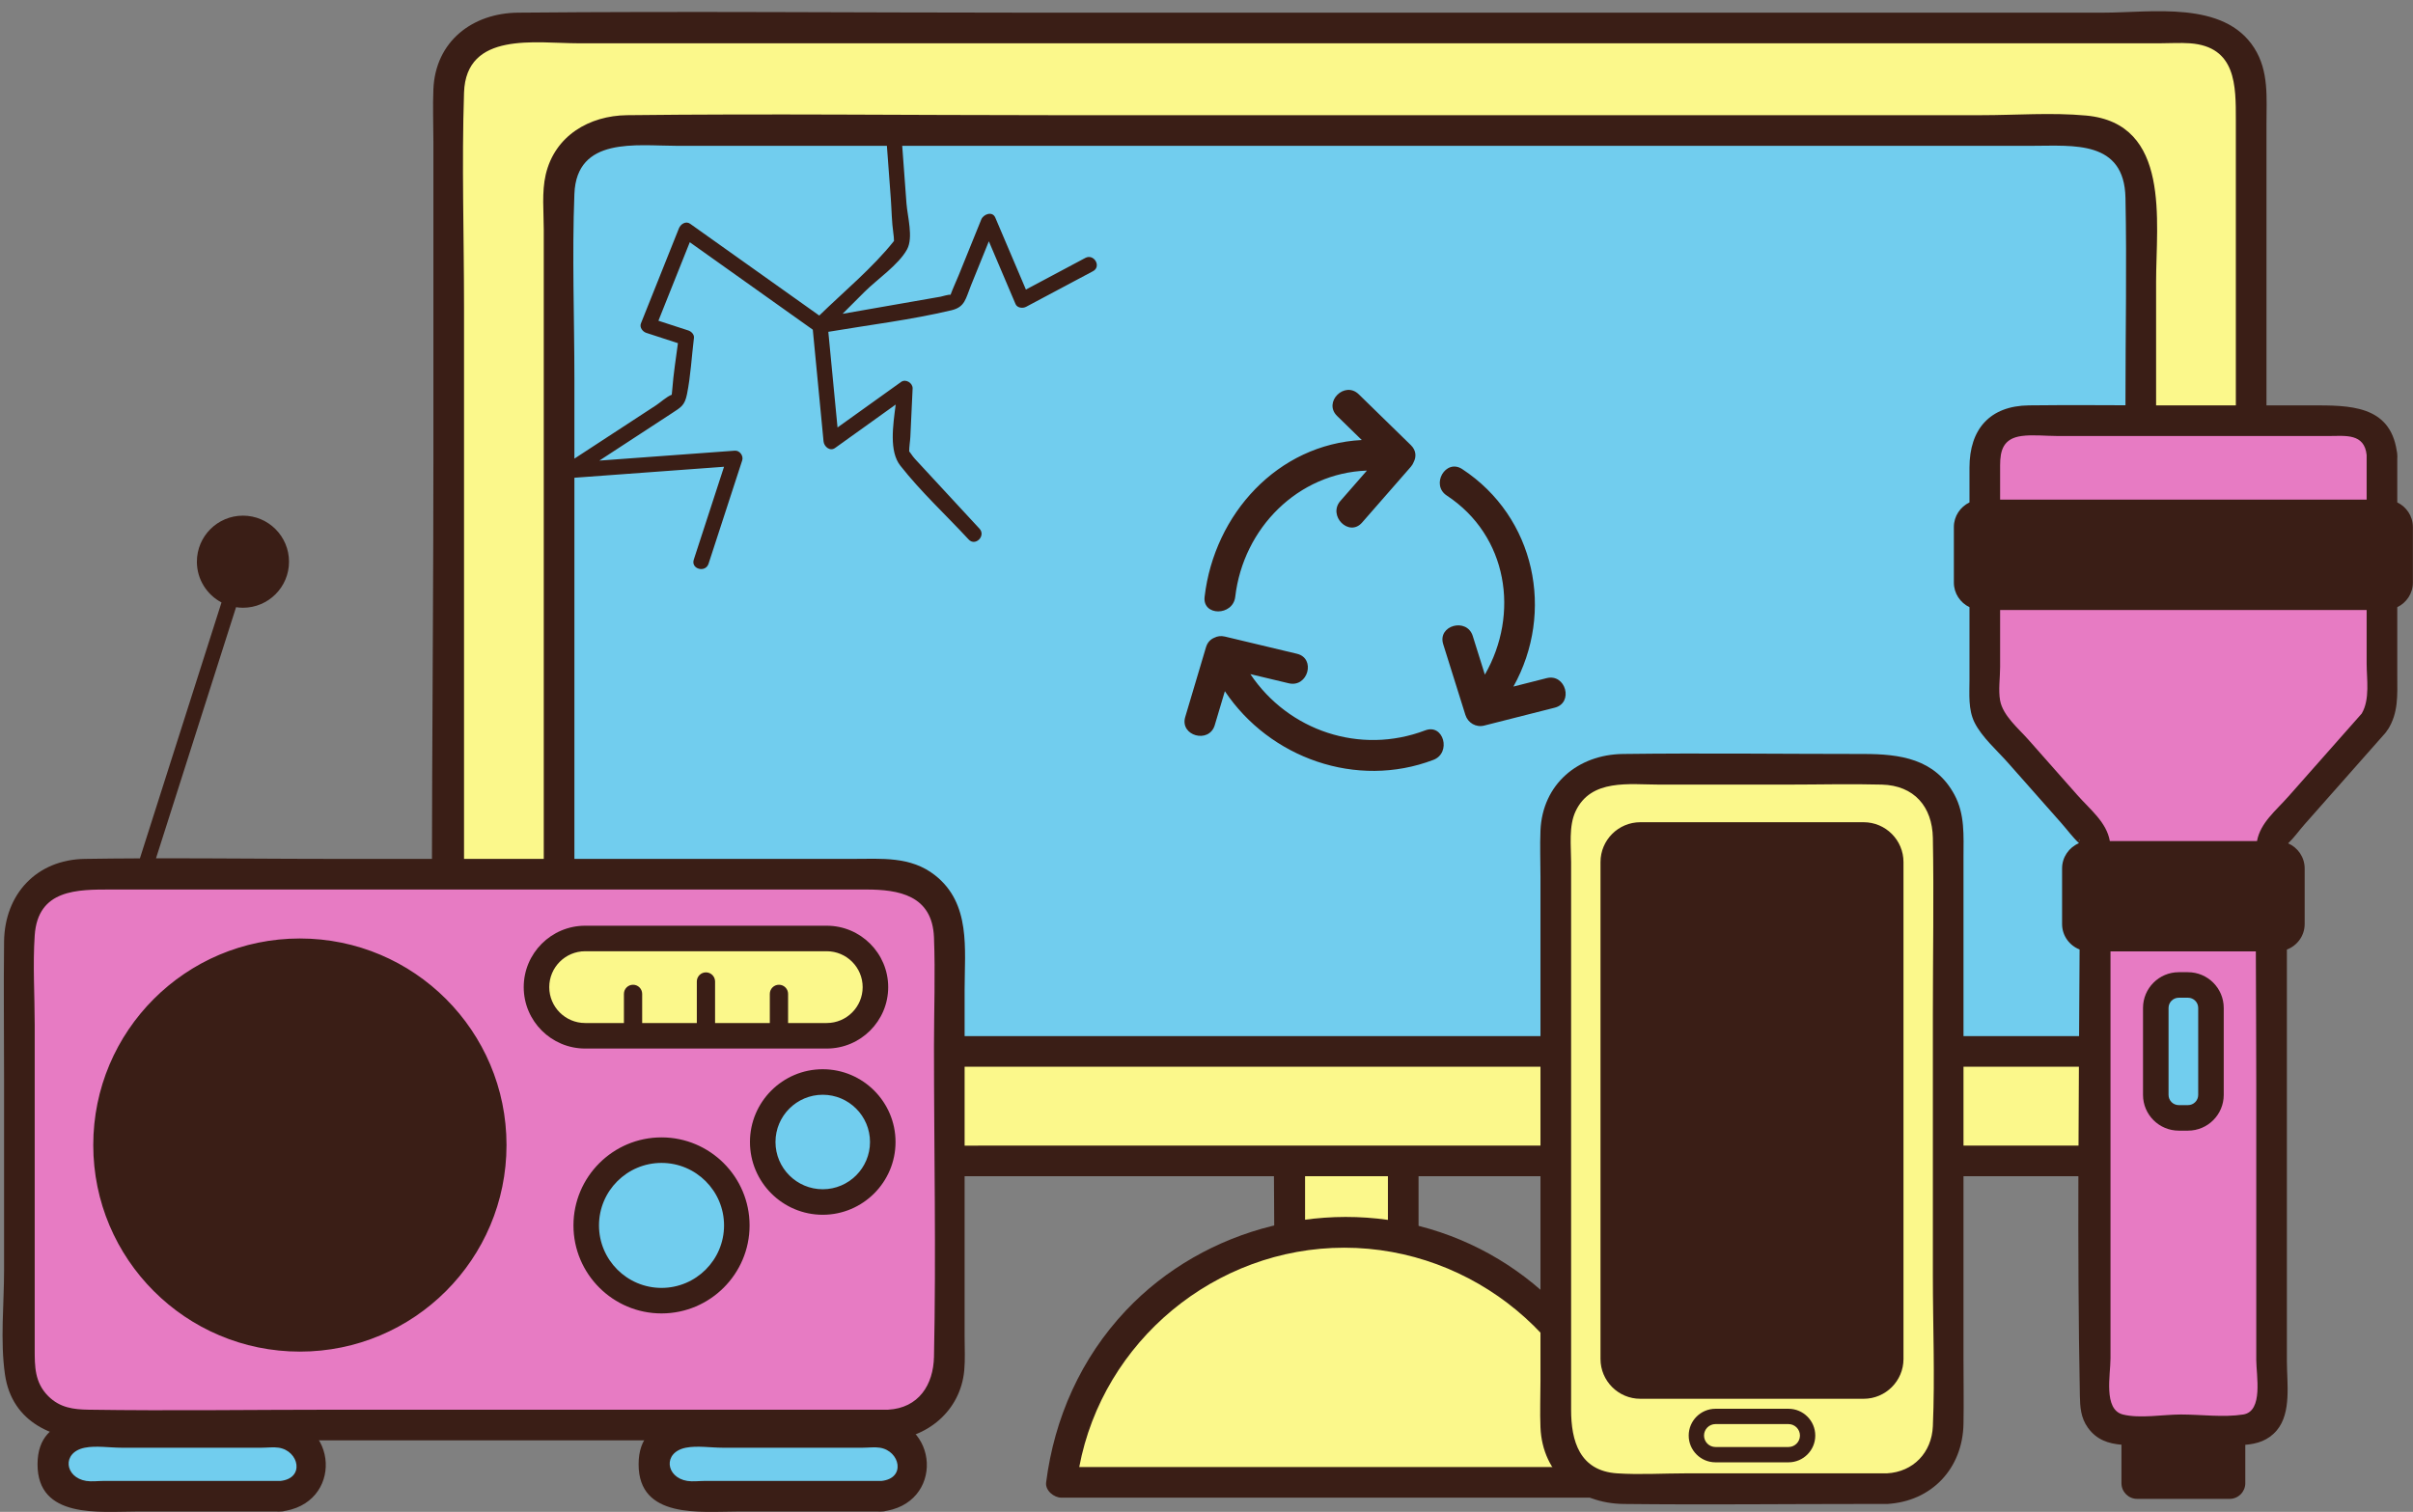 <?xml version="1.0" encoding="UTF-8"?><svg xmlns="http://www.w3.org/2000/svg" xmlns:xlink="http://www.w3.org/1999/xlink" height="296.2" preserveAspectRatio="xMidYMid meet" version="1.0" viewBox="-0.5 -2.2 472.6 296.2" width="472.6" zoomAndPan="magnify"><rect x="-0.5" y="-2.2" width="472.6" height="296.2" fill="#808080" stroke="none"/><defs><clipPath id="a"><path d="M 6 275 L 182 275 L 182 294.012 L 6 294.012 Z M 6 275"/></clipPath><clipPath id="b"><path d="M 382 77 L 472.078 77 L 472.078 292 L 382 292 Z M 382 77"/></clipPath></defs><g><g id="change1_1"><path d="M 268.688 267.453 L 257.75 267.453 C 254.645 267.453 252.105 264.91 252.105 261.805 L 252.105 206.375 C 252.105 203.27 254.645 200.727 257.75 200.727 L 268.688 200.727 C 271.789 200.727 274.332 203.27 274.332 206.375 L 274.332 261.805 C 274.332 264.91 271.789 267.453 268.688 267.453" fill="#fbf88b"/></g><g id="change2_1"><path d="M 268.688 270.453 C 262.152 270.453 251.492 272.398 249.363 263.895 C 248.227 259.359 249.105 253.758 249.105 249.16 C 249.105 235.496 248.859 221.809 249.105 208.145 C 249.215 202.094 252.215 197.949 258.652 197.727 C 265.008 197.512 275.047 196.188 277.074 204.285 C 277.965 207.836 277.332 212.199 277.332 215.789 C 277.332 223.531 277.332 231.273 277.332 239.016 C 277.332 245.59 277.332 252.164 277.332 258.734 C 277.332 264.73 275.523 269.656 268.688 270.453 C 264.852 270.898 264.898 264.891 268.688 264.453 C 272.906 263.965 271.332 254.719 271.332 252.391 C 271.332 245.633 271.332 238.871 271.332 232.113 C 271.332 226.059 271.332 220.008 271.332 213.953 C 271.332 210.93 272.273 207.227 270.008 205.051 C 267.824 202.949 264.777 203.727 261.785 203.727 C 259.258 203.727 256.129 202.938 255.105 206.434 C 254.367 208.949 255.105 212.82 255.105 215.41 C 255.105 227.738 255.105 240.066 255.105 252.391 C 255.105 255.105 254.355 259.074 255.105 261.715 C 256.398 266.281 265.285 264.453 268.688 264.453 C 272.555 264.453 272.547 270.453 268.688 270.453" fill="#3a1e16"/></g><g id="change1_2"><path d="M 263.262 239.246 L 262.34 239.246 C 234.062 239.246 210.562 260.746 207.391 288.219 L 318.211 288.219 C 315.039 260.746 291.539 239.246 263.262 239.246 Z M 428.402 225.238 L 99.383 225.238 C 92.781 225.238 87.383 219.84 87.383 213.238 L 87.383 15.281 C 87.383 8.684 92.781 3.281 99.383 3.281 L 428.402 3.281 C 435.004 3.281 440.402 8.684 440.402 15.281 L 440.402 213.238 C 440.402 219.84 435.004 225.238 428.402 225.238" fill="#fbf88b"/></g><g id="change3_1"><path d="M 406.785 203.793 L 121 203.793 C 114.398 203.793 109 198.391 109 191.793 L 109 35.367 C 109 28.766 114.398 23.367 121 23.367 L 406.785 23.367 C 413.387 23.367 418.785 28.766 418.785 35.367 L 418.785 191.793 C 418.785 198.391 413.387 203.793 406.785 203.793" fill="#71cdee"/></g><g id="change2_2"><path d="M 235.43 114.723 C 237.328 98.477 249.77 84.855 266.211 84.008 C 264.602 82.438 262.992 80.863 261.379 79.293 C 258.613 76.59 262.859 72.352 265.625 75.051 C 269.023 78.367 272.422 81.688 275.824 85.008 C 276.891 86.047 276.91 87.312 276.379 88.324 C 276.254 88.641 276.082 88.953 275.824 89.246 C 272.637 92.891 269.453 96.535 266.27 100.18 C 263.723 103.094 259.496 98.836 262.027 95.938 C 263.758 93.957 265.488 91.977 267.219 89.996 C 253.738 90.473 243.004 101.246 241.43 114.723 C 240.984 118.52 234.98 118.551 235.43 114.723 Z M 280.23 146.676 C 265.207 152.391 248.172 146.336 239.398 133.215 C 238.738 135.434 238.078 137.648 237.418 139.863 C 236.32 143.562 230.531 141.98 231.633 138.27 C 232.988 133.719 234.344 129.164 235.699 124.609 C 235.992 123.621 236.625 123.02 237.367 122.727 C 237.93 122.441 238.609 122.328 239.391 122.512 C 244.098 123.637 248.805 124.758 253.512 125.883 C 257.273 126.777 255.672 132.562 251.914 131.668 C 249.406 131.07 246.898 130.469 244.391 129.871 C 251.844 140.984 265.898 145.734 278.637 140.891 C 282.254 139.512 283.805 145.316 280.23 146.676 Z M 304.008 136.445 C 299.402 137.613 294.797 138.781 290.195 139.949 C 288.574 140.363 286.996 139.426 286.504 137.855 C 285.055 133.238 283.609 128.617 282.16 124.004 C 281.004 120.301 286.797 118.734 287.949 122.406 C 288.738 124.93 289.527 127.453 290.32 129.973 C 297.141 118.105 294.836 102.762 282.863 94.887 C 279.648 92.773 282.656 87.578 285.891 89.707 C 300.227 99.137 304.035 117.734 295.914 132.309 C 298.078 131.758 300.246 131.211 302.414 130.66 C 306.164 129.707 307.75 135.496 304.008 136.445 Z M 415.785 76.07 C 415.785 113.184 415.785 150.297 415.785 187.41 C 415.785 193.633 414.895 200.352 406.785 200.793 C 384.996 200.793 363.203 200.793 341.414 200.793 C 298.594 200.793 255.77 200.793 212.949 200.793 C 183.59 200.793 154.23 200.793 124.867 200.793 C 121.379 200.793 118.008 201.074 115.09 198.57 C 111.285 195.297 112 190.133 112 185.66 C 112 169.031 112 152.398 112 135.77 C 112 120.98 112 106.191 112 91.398 C 121.77 90.684 131.535 89.965 141.305 89.246 C 139.332 95.312 137.355 101.383 135.379 107.449 C 134.781 109.289 137.676 110.078 138.273 108.246 C 140.473 101.492 142.668 94.742 144.867 87.988 C 145.152 87.109 144.371 86.023 143.422 86.094 C 134.574 86.742 125.73 87.391 116.887 88.039 C 121.594 84.965 126.305 81.887 131.016 78.809 C 132.938 77.551 133.602 77.238 134.055 75.008 C 134.777 71.41 134.965 67.633 135.414 63.992 C 135.496 63.324 134.887 62.73 134.312 62.543 C 132.359 61.906 130.406 61.27 128.453 60.637 C 130.5 55.508 132.547 50.383 134.598 45.254 C 142.629 50.969 150.66 56.68 158.691 62.391 C 159.395 69.684 160.094 76.977 160.797 84.27 C 160.895 85.285 162.035 86.293 163.055 85.566 C 167.012 82.73 170.969 79.895 174.926 77.059 C 174.395 81.203 173.625 86.207 175.828 89.02 C 179.84 94.137 184.797 98.715 189.215 103.492 C 190.527 104.91 192.645 102.785 191.336 101.371 C 187.125 96.816 182.914 92.266 178.703 87.711 C 178.121 87.082 177.688 86.258 177.566 86.281 C 177.559 85.336 177.758 84.227 177.797 83.406 C 177.945 80.242 178.094 77.082 178.242 73.918 C 178.293 72.848 176.906 71.965 175.988 72.625 C 171.836 75.598 167.684 78.57 163.535 81.547 C 162.934 75.301 162.332 69.055 161.73 62.809 C 169.75 61.453 177.957 60.461 185.852 58.586 C 188.52 57.953 188.629 56.289 189.656 53.762 C 190.828 50.863 192 47.969 193.172 45.074 C 194.914 49.176 196.66 53.273 198.402 57.375 C 198.73 58.141 199.816 58.254 200.457 57.914 C 204.828 55.586 209.199 53.258 213.574 50.93 C 215.277 50.02 213.766 47.43 212.059 48.336 C 208.184 50.402 204.305 52.469 200.43 54.531 C 198.43 49.832 196.434 45.133 194.434 40.434 C 193.863 39.098 192.109 39.766 191.691 40.793 C 190.215 44.441 188.734 48.094 187.258 51.742 C 186.746 52.996 186.148 54.258 185.676 55.539 C 185.156 55.496 184.121 55.855 183.723 55.926 C 177.32 57.043 170.922 58.16 164.52 59.281 C 165.953 57.848 167.391 56.41 168.824 54.977 C 171.211 52.59 175.539 49.648 177.16 46.641 C 178.414 44.316 177.227 40.176 177.039 37.66 C 176.762 33.898 176.484 30.133 176.203 26.367 C 217.148 26.367 258.098 26.367 299.043 26.367 C 331.906 26.367 364.77 26.367 397.633 26.367 C 405.594 26.367 415.551 25.23 415.785 36.547 C 416.059 49.711 415.785 62.906 415.785 76.07 Z M 112 35.773 C 112.441 24.504 124.176 26.367 131.949 26.367 C 145.691 26.367 159.434 26.367 173.176 26.367 C 173.184 26.367 173.195 26.367 173.203 26.367 C 173.457 29.809 173.715 33.246 173.969 36.688 C 174.133 38.941 174.148 41.27 174.469 43.508 C 174.539 43.973 174.59 44.512 174.594 45.008 C 170.402 50.285 164.82 54.883 159.957 59.621 C 151.531 53.629 143.102 47.637 134.672 41.641 C 133.805 41.023 132.793 41.727 132.469 42.539 C 129.988 48.75 127.508 54.957 125.027 61.168 C 124.719 61.945 125.375 62.785 126.074 63.012 C 128.145 63.688 130.211 64.359 132.277 65.031 C 131.883 68.023 131.402 71.027 131.176 74.027 C 131.148 74.387 131.109 74.762 131.066 75.133 C 130.074 75.5 128.824 76.66 128.027 77.18 C 122.684 80.672 117.344 84.164 112 87.652 C 112 82.48 112 77.305 112 72.133 C 112 60.047 111.523 47.852 112 35.773 Z M 421.785 114.078 C 421.785 93.695 421.785 73.316 421.785 52.934 C 421.785 41.25 424.75 21.98 408.09 20.438 C 401.328 19.812 394.297 20.367 387.52 20.367 C 371.004 20.367 354.484 20.367 337.965 20.367 C 293.809 20.367 249.656 20.367 205.5 20.367 C 177.777 20.367 150.031 20.047 122.309 20.367 C 114.926 20.453 108.168 24.379 106.383 32.004 C 105.586 35.418 106 39.348 106 42.816 C 106 60.621 106 78.43 106 96.234 C 106 118.059 106 139.883 106 161.707 C 106 169.176 106 176.645 106 184.113 C 106 187.652 105.57 191.668 106.383 195.156 C 109.391 208.027 122.109 206.793 132.156 206.793 C 146.629 206.793 161.102 206.793 175.57 206.793 C 219.145 206.793 262.715 206.793 306.285 206.793 C 338.133 206.793 369.98 206.793 401.828 206.793 C 403.48 206.793 405.133 206.793 406.785 206.793 C 407.027 206.793 407.254 206.77 407.465 206.723 C 416.375 205.918 421.707 199.055 421.785 190.301 C 421.832 185.16 421.785 180.02 421.785 174.879 C 421.785 154.613 421.785 134.348 421.785 114.078" fill="#3a1e16"/></g><g id="change2_3"><path d="M 221.301 285.219 C 217.824 285.219 214.352 285.219 210.875 285.219 C 215.52 260.555 237.512 242.238 262.801 242.246 C 288.094 242.258 310.086 260.547 314.727 285.219 C 283.586 285.219 252.441 285.219 221.301 285.219 Z M 281.609 239.223 C 260.164 231.996 235.559 238.086 220.031 254.531 C 211.234 263.852 206.012 275.562 204.391 288.219 C 204.184 289.828 205.934 291.219 207.391 291.219 C 239.695 291.219 272 291.219 304.301 291.219 C 308.938 291.219 313.574 291.219 318.211 291.219 C 318.723 291.219 319.16 291.105 319.539 290.926 C 320.605 290.602 321.402 289.707 321.211 288.219 C 318.332 265.738 303.25 246.52 281.609 239.223 Z M 437.402 76.633 C 437.402 120.344 437.402 164.055 437.402 207.766 C 437.402 214.246 437.254 221.758 428.402 222.238 C 401.922 222.238 375.441 222.238 348.961 222.238 C 298.223 222.238 247.488 222.238 196.75 222.238 C 164.836 222.238 132.871 222.75 100.957 222.238 C 95.051 222.145 90.578 218.914 90.383 212.512 C 90.238 207.785 90.383 203.027 90.383 198.297 C 90.383 176.746 90.383 155.195 90.383 133.645 C 90.383 108.414 90.383 83.188 90.383 57.957 C 90.383 43.977 89.922 29.914 90.383 15.941 C 90.777 3.867 104.473 6.281 112.766 6.281 C 129.465 6.281 146.168 6.281 162.871 6.281 C 212.969 6.281 263.066 6.281 313.164 6.281 C 349.633 6.281 386.105 6.281 422.574 6.281 C 424.5 6.281 426.48 6.145 428.402 6.281 C 437.5 6.926 437.402 14.629 437.402 21.301 C 437.402 39.746 437.402 58.188 437.402 76.633 Z M 441.012 7.207 C 435.055 -2.156 420.934 0.281 411.414 0.281 C 393.164 0.281 374.914 0.281 356.664 0.281 C 304.594 0.281 252.523 0.281 200.453 0.281 C 167.293 0.281 134.117 -0.02 100.957 0.281 C 92.047 0.363 84.777 5.887 84.383 15.281 C 84.238 18.695 84.383 22.145 84.383 25.559 C 84.383 46.387 84.383 67.219 84.383 88.047 C 84.383 129.445 83.75 170.898 84.383 212.297 C 84.516 221.141 90.547 227.906 99.578 228.238 C 102.41 228.344 105.266 228.238 108.098 228.238 C 123.723 228.238 139.348 228.238 154.973 228.238 C 206.102 228.238 257.227 228.238 308.352 228.238 C 346.379 228.238 384.402 228.238 422.43 228.238 C 424.418 228.238 426.41 228.238 428.402 228.238 C 428.648 228.238 428.875 228.215 429.09 228.172 C 438.684 227.309 443.402 219.715 443.402 210.668 C 443.402 204.316 443.402 197.969 443.402 191.617 C 443.402 167.996 443.402 144.375 443.402 120.754 C 443.402 95.844 443.402 70.934 443.402 46.023 C 443.402 38.039 443.402 30.055 443.402 22.07 C 443.402 16.953 443.906 11.758 441.012 7.207" fill="#3a1e16"/></g><g id="change4_1"><path d="M 173.426 276.984 L 15.297 276.984 C 8.695 276.984 3.297 271.582 3.297 264.984 L 3.297 181.07 C 3.297 174.469 8.695 169.07 15.297 169.07 L 173.426 169.07 C 180.023 169.07 185.426 174.469 185.426 181.07 L 185.426 264.984 C 185.426 271.582 180.023 276.984 173.426 276.984" fill="#e77bc3"/></g><g id="change3_2"><path d="M 178.383 284.688 C 178.383 281.246 175.566 278.43 172.125 278.43 L 133.828 278.43 C 130.387 278.43 127.574 281.246 127.574 284.688 C 127.574 288.125 130.387 290.941 133.828 290.941 L 172.125 290.941 C 175.566 290.941 178.383 288.125 178.383 284.688 Z M 54.402 290.941 L 16.105 290.941 C 12.664 290.941 9.852 288.125 9.852 284.688 C 9.852 281.246 12.664 278.43 16.105 278.43 L 54.402 278.43 C 57.844 278.43 60.66 281.246 60.66 284.688 C 60.66 288.125 57.844 290.941 54.402 290.941" fill="#71cdee"/></g><g clip-path="url(#a)" id="change2_8"><path d="M 172.125 287.941 C 164.758 287.941 157.387 287.941 150.016 287.941 C 145.824 287.941 141.633 287.941 137.438 287.941 C 136.383 287.941 135.172 288.105 134.125 287.941 C 129.883 287.273 129.258 282.344 133.828 281.43 C 136.02 280.992 138.746 281.43 140.965 281.43 C 145.629 281.43 150.289 281.43 154.957 281.43 C 159.477 281.43 163.996 281.43 168.516 281.43 C 169.574 281.43 170.781 281.266 171.828 281.43 C 175.789 282.055 176.977 287.449 172.125 287.941 C 168.32 288.328 168.281 294.332 172.125 293.941 C 184.562 292.676 183.672 275.828 171.32 275.43 C 162.059 275.133 152.734 275.43 143.465 275.43 C 136.332 275.43 124.574 274.082 124.574 284.688 C 124.574 295.414 136.711 293.941 143.906 293.941 C 153.312 293.941 162.719 293.941 172.125 293.941 C 175.988 293.941 175.992 287.941 172.125 287.941 Z M 54.402 293.941 C 44.996 293.941 35.59 293.941 26.184 293.941 C 18.988 293.941 6.852 295.414 6.852 284.688 C 6.852 274.082 18.609 275.43 25.742 275.43 C 35.012 275.43 44.332 275.133 53.598 275.43 C 65.949 275.828 66.84 292.676 54.402 293.941 C 50.559 294.332 50.598 288.328 54.402 287.941 C 59.254 287.449 58.066 282.055 54.105 281.43 C 53.059 281.266 51.848 281.43 50.793 281.43 C 46.273 281.43 41.754 281.43 37.23 281.43 C 32.57 281.43 27.906 281.43 23.242 281.43 C 21.02 281.43 18.293 280.992 16.105 281.43 C 11.535 282.344 12.16 287.273 16.402 287.941 C 17.449 288.105 18.66 287.941 19.715 287.941 C 23.906 287.941 28.102 287.941 32.293 287.941 C 39.664 287.941 47.031 287.941 54.402 287.941 C 58.27 287.941 58.266 293.941 54.402 293.941" fill="#3a1e16"/></g><g id="change1_3"><path d="M 161.426 200.727 L 114.105 200.727 C 108.863 200.727 104.574 196.438 104.574 191.195 C 104.574 185.953 108.863 181.664 114.105 181.664 L 161.426 181.664 C 166.668 181.664 170.957 185.953 170.957 191.195 C 170.957 196.438 166.668 200.727 161.426 200.727" fill="#fbf88b"/></g><g id="change3_3"><path d="M 160.637 209.781 C 154.145 209.781 148.883 215.047 148.883 221.535 C 148.883 228.027 154.145 233.293 160.637 233.293 C 167.129 233.293 172.395 228.027 172.395 221.535 C 172.395 215.047 167.129 209.781 160.637 209.781 Z M 143.809 237.879 C 143.809 246.02 137.207 252.621 129.062 252.621 C 120.918 252.621 114.316 246.02 114.316 237.879 C 114.316 229.734 120.918 223.133 129.062 223.133 C 137.207 223.133 143.809 229.734 143.809 237.879" fill="#71cdee"/></g><g id="change2_4"><path d="M 169.895 221.535 C 169.895 216.434 165.742 212.281 160.637 212.281 C 155.535 212.281 151.383 216.434 151.383 221.535 C 151.383 226.641 155.535 230.793 160.637 230.793 C 165.742 230.793 169.895 226.641 169.895 221.535 Z M 174.895 221.535 C 174.895 229.398 168.496 235.793 160.637 235.793 C 152.777 235.793 146.383 229.398 146.383 221.535 C 146.383 213.676 152.777 207.281 160.637 207.281 C 168.496 207.281 174.895 213.676 174.895 221.535 Z M 141.309 237.879 C 141.309 231.125 135.816 225.633 129.062 225.633 C 122.312 225.633 116.816 231.125 116.816 237.879 C 116.816 244.629 122.312 250.121 129.062 250.121 C 135.816 250.121 141.309 244.629 141.309 237.879 Z M 146.309 237.879 C 146.309 247.387 138.57 255.121 129.062 255.121 C 119.555 255.121 111.816 247.387 111.816 237.879 C 111.816 228.367 119.555 220.633 129.062 220.633 C 138.57 220.633 146.309 228.367 146.309 237.879 Z M 114.105 198.227 L 121.699 198.227 L 121.699 192.516 C 121.699 191.531 122.504 190.727 123.488 190.727 C 124.473 190.727 125.273 191.531 125.273 192.516 L 125.273 198.227 L 135.977 198.227 L 135.977 190.09 C 135.977 189.105 136.781 188.301 137.766 188.301 C 138.746 188.301 139.551 189.105 139.551 190.09 L 139.551 198.227 L 150.273 198.227 L 150.273 192.516 C 150.273 191.531 151.078 190.727 152.062 190.727 C 153.047 190.727 153.852 191.531 153.852 192.516 L 153.852 198.227 L 161.426 198.227 C 165.301 198.227 168.457 195.074 168.457 191.195 C 168.457 187.32 165.301 184.164 161.426 184.164 L 114.105 184.164 C 110.227 184.164 107.074 187.32 107.074 191.195 C 107.074 195.074 110.227 198.227 114.105 198.227 Z M 114.105 203.227 C 107.473 203.227 102.074 197.832 102.074 191.195 C 102.074 184.562 107.473 179.164 114.105 179.164 L 161.426 179.164 C 168.059 179.164 173.457 184.562 173.457 191.195 C 173.457 197.832 168.059 203.227 161.426 203.227 Z M 98.703 222.133 C 98.703 244.48 80.582 262.602 58.234 262.602 C 35.883 262.602 17.766 244.48 17.766 222.133 C 17.766 199.781 35.883 181.664 58.234 181.664 C 80.582 181.664 98.703 199.781 98.703 222.133" fill="#3a1e16"/></g><g id="change2_5"><path d="M 182.426 263.621 C 182.309 269.113 179.438 273.656 173.426 273.984 C 137.316 273.984 101.207 273.984 65.098 273.984 C 49.027 273.984 32.941 274.223 16.875 273.984 C 13.914 273.938 11.246 273.617 8.953 271.328 C 6.277 268.648 6.297 265.508 6.297 262.105 C 6.297 252.867 6.297 243.625 6.297 234.387 C 6.297 222.434 6.297 210.48 6.297 198.527 C 6.297 192.754 5.906 186.832 6.297 181.07 C 6.91 171.973 14.676 172.07 21.348 172.07 C 29.109 172.07 36.871 172.07 44.637 172.07 C 86.125 172.07 127.613 172.07 169.102 172.07 C 175.512 172.07 182.102 173.172 182.426 181.453 C 182.703 188.555 182.426 195.719 182.426 202.824 C 182.426 223.074 182.855 243.375 182.426 263.621 Z M 188.426 227.512 C 188.426 215.562 188.426 203.609 188.426 191.66 C 188.426 183.727 189.691 174.824 182.621 169.27 C 177.852 165.523 172.156 166.07 166.52 166.07 C 157.824 166.07 149.129 166.07 140.434 166.07 C 115.32 166.07 90.207 166.07 65.098 166.07 C 53.422 166.07 41.734 165.938 30.055 165.957 C 35.281 149.559 40.508 133.156 45.734 116.758 C 46.176 116.824 46.625 116.867 47.086 116.867 C 52.066 116.867 56.105 112.828 56.105 107.848 C 56.105 102.863 52.066 98.824 47.086 98.824 C 42.102 98.824 38.062 102.863 38.062 107.848 C 38.062 111.312 40.02 114.316 42.883 115.828 C 37.555 132.543 32.23 149.258 26.902 165.969 C 23.305 165.984 19.707 166.012 16.109 166.07 C 6.652 166.223 0.406 172.98 0.297 182.293 C 0.191 191.281 0.297 200.281 0.297 209.27 C 0.297 221.742 0.297 234.219 0.297 246.691 C 0.297 253.328 -0.477 260.48 0.473 267.082 C 1.852 276.621 10.156 279.984 18.617 279.984 C 25.871 279.984 33.125 279.984 40.379 279.984 C 83.723 279.984 127.066 279.984 170.41 279.984 C 171.414 279.984 172.422 279.984 173.426 279.984 C 181.117 279.566 187.617 274.215 188.355 266.285 C 188.551 264.156 188.426 261.969 188.426 259.836 C 188.426 249.062 188.426 238.289 188.426 227.512" fill="#3a1e16"/></g><g id="change4_2"><path d="M 466.02 135.113 C 466.02 136.699 465.461 138.156 464.531 139.312 L 464.535 139.312 L 464.516 139.336 C 464.434 139.438 464.344 139.531 464.254 139.629 L 444.402 162.09 L 444.402 272.824 C 444.402 275.625 442.109 277.922 439.305 277.922 L 414.945 277.922 C 412.145 277.922 409.852 275.625 409.852 272.824 L 409.852 162.035 L 390.418 140.051 C 389.082 138.82 388.234 137.062 388.234 135.113 L 388.234 86.941 C 388.234 83.242 391.258 80.219 394.957 80.219 L 459.297 80.219 C 462.996 80.219 466.02 83.242 466.02 86.941 L 466.02 135.113" fill="#e77bc3"/></g><g clip-path="url(#b)" id="change2_9"><path d="M 447.727 153.809 C 445.176 156.695 442.219 158.98 441.547 162.578 L 412.723 162.578 C 412.078 158.879 408.914 156.457 406.348 153.555 C 403.145 149.93 399.945 146.305 396.742 142.684 C 394.867 140.562 391.773 138 391.234 135.047 C 390.863 133.012 391.234 130.547 391.234 128.492 C 391.234 124.762 391.234 121.031 391.234 117.305 L 463.02 117.305 C 463.02 120.793 463.02 124.281 463.02 127.77 C 463.02 130.852 463.707 134.777 462.059 137.594 C 457.281 142.996 452.504 148.402 447.727 153.809 Z M 438.852 274.922 C 434.988 275.531 430.543 274.922 426.633 274.922 C 423.23 274.922 418.594 275.762 415.277 274.922 C 411.414 273.941 412.852 267.133 412.852 263.961 C 412.852 256.039 412.852 248.117 412.852 240.195 C 412.852 221.531 412.852 202.863 412.852 184.195 L 441.32 184.195 C 441.344 192.805 441.402 201.414 441.402 210.016 C 441.402 228.094 441.402 246.172 441.402 264.246 C 441.402 267.25 442.828 274.289 438.852 274.922 Z M 406.852 162.184 C 406.766 162.258 406.715 162.461 406.684 162.734 C 406.641 162.531 406.676 162.336 406.852 162.184 Z M 395.453 83.219 C 397.668 82.922 400.137 83.219 402.367 83.219 C 420.211 83.219 438.055 83.219 455.902 83.219 C 458.805 83.219 462.586 82.668 463.02 86.941 C 463.02 89.855 463.02 92.77 463.02 95.688 L 391.234 95.688 C 391.234 93.441 391.234 91.199 391.234 88.957 C 391.234 86.035 391.852 83.695 395.453 83.219 Z M 469.02 96.23 C 469.02 93.359 469.02 90.492 469.02 87.621 C 469.043 87.41 469.043 87.184 469.02 86.941 C 469.02 86.656 468.98 86.402 468.922 86.16 C 467.57 77.121 459.582 77.219 452.219 77.219 C 442.203 77.219 432.188 77.219 422.172 77.219 C 413.738 77.219 405.297 77.109 396.867 77.219 C 389.199 77.316 385.234 81.902 385.234 89.406 C 385.234 91.68 385.234 93.953 385.234 96.23 C 383.434 97.098 382.176 98.926 382.176 101.047 L 382.176 111.941 C 382.176 114.062 383.434 115.891 385.234 116.758 C 385.234 117.129 385.234 117.5 385.234 117.867 C 385.234 122.27 385.234 126.672 385.234 131.07 C 385.234 133.844 384.957 136.801 386.234 139.367 C 387.664 142.234 390.668 144.855 392.77 147.234 C 396.266 151.188 399.762 155.145 403.258 159.098 C 404.371 160.355 405.43 161.824 406.668 162.973 C 406.668 162.98 406.668 162.988 406.668 162.996 C 404.734 163.812 403.371 165.723 403.371 167.941 L 403.371 178.836 C 403.371 181.102 404.801 183.039 406.801 183.82 C 406.664 212.941 406.293 242.09 406.852 271.188 C 406.895 273.469 407.02 275.547 408.426 277.512 C 410.148 279.914 412.488 280.633 415.012 280.844 C 415.012 280.891 415 280.934 415 280.984 L 415 288.387 C 415 290.074 416.379 291.453 418.062 291.453 L 436.191 291.453 C 437.875 291.453 439.254 290.074 439.254 288.387 L 439.254 280.984 C 439.254 280.941 439.242 280.902 439.242 280.863 C 441.559 280.672 443.734 280.035 445.426 278.027 C 448.336 274.574 447.402 268.738 447.402 264.527 C 447.402 255.809 447.402 247.09 447.402 238.367 C 447.402 220.191 447.402 202.012 447.402 183.836 C 449.426 183.066 450.883 181.121 450.883 178.836 L 450.883 167.941 C 450.883 165.746 449.543 163.852 447.645 163.023 C 448.793 161.941 449.797 160.508 450.816 159.355 C 454.383 155.32 457.949 151.281 461.52 147.246 C 463.23 145.309 464.945 143.371 466.656 141.434 C 466.84 141.227 466.98 141.008 467.098 140.785 C 467.105 140.801 467.113 140.812 467.125 140.824 C 469.293 137.43 469.02 133.984 469.02 130.16 C 469.02 125.695 469.02 121.227 469.02 116.758 C 470.82 115.891 472.078 114.062 472.078 111.941 L 472.078 101.047 C 472.078 98.926 470.82 97.098 469.02 96.23" fill="#3a1e16"/></g><g id="change3_4"><path d="M 428.031 216.812 L 426.223 216.812 C 423.746 216.812 421.723 214.789 421.723 212.312 L 421.723 195.27 C 421.723 192.797 423.746 190.77 426.223 190.77 L 428.031 190.77 C 430.504 190.77 432.531 192.797 432.531 195.27 L 432.531 212.312 C 432.531 214.789 430.504 216.812 428.031 216.812" fill="#71cdee"/></g><g id="change2_6"><path d="M 426.223 193.27 C 425.121 193.27 424.223 194.168 424.223 195.27 L 424.223 212.312 C 424.223 213.414 425.121 214.312 426.223 214.312 L 428.031 214.312 C 429.133 214.312 430.031 213.414 430.031 212.312 L 430.031 195.27 C 430.031 194.168 429.133 193.27 428.031 193.27 Z M 428.031 219.312 L 426.223 219.312 C 422.363 219.312 419.223 216.172 419.223 212.312 L 419.223 195.27 C 419.223 191.41 422.363 188.27 426.223 188.27 L 428.031 188.27 C 431.891 188.27 435.031 191.41 435.031 195.27 L 435.031 212.312 C 435.031 216.172 431.891 219.312 428.031 219.312" fill="#3a1e16"/></g><g id="change1_4"><path d="M 381.062 160.516 L 381.062 277.453 C 381.062 284.051 375.664 289.453 369.062 289.453 L 316.211 289.453 C 309.613 289.453 304.211 284.051 304.211 277.453 L 304.211 160.516 C 304.211 153.914 309.613 148.516 316.211 148.516 L 369.062 148.516 C 375.664 148.516 381.062 153.914 381.062 160.516" fill="#fbf88b"/></g><g id="change2_7"><path d="M 349.785 276.801 C 351.023 276.801 352.031 277.809 352.031 279.047 C 352.031 280.285 351.023 281.293 349.785 281.293 L 335.488 281.293 C 334.25 281.293 333.242 280.285 333.242 279.047 C 333.242 277.809 334.25 276.801 335.488 276.801 Z M 355.031 279.047 C 355.031 276.156 352.68 273.801 349.785 273.801 L 335.488 273.801 C 332.598 273.801 330.242 276.156 330.242 279.047 C 330.242 281.941 332.598 284.293 335.488 284.293 L 349.785 284.293 C 352.68 284.293 355.031 281.941 355.031 279.047 Z M 364.508 158.887 L 320.766 158.887 C 316.465 158.887 312.969 162.387 312.969 166.688 L 312.969 264.047 C 312.969 268.348 316.465 271.844 320.766 271.844 L 364.508 271.844 C 368.809 271.844 372.309 268.348 372.309 264.047 L 372.309 166.688 C 372.309 162.387 368.809 158.887 364.508 158.887 Z M 369.062 292.453 C 367.535 292.453 366.008 292.453 364.48 292.453 C 348.832 292.453 333.172 292.629 317.523 292.453 C 308.656 292.352 301.598 286.656 301.211 277.445 C 301.086 274.449 301.211 271.418 301.211 268.418 C 301.211 235.461 301.211 202.508 301.211 169.551 C 301.211 166.551 301.086 163.523 301.211 160.527 C 301.59 151.441 308.543 145.629 317.355 145.516 C 333.059 145.316 348.773 145.516 364.48 145.516 C 371.617 145.516 378.488 146.434 382.293 153.508 C 384.371 157.363 384.062 161.562 384.062 165.762 C 384.062 181.016 384.062 196.273 384.062 211.527 C 384.062 229.059 384.062 246.59 384.062 264.121 C 384.062 268.328 384.137 272.543 384.062 276.75 C 383.906 285.477 377.844 291.977 369.062 292.453 C 365.199 292.66 365.223 286.66 369.062 286.453 C 374.254 286.172 377.844 282.359 378.062 277.223 C 378.484 267.43 378.062 257.523 378.062 247.723 C 378.062 230.676 378.062 213.633 378.062 196.582 C 378.062 185.047 378.277 173.484 378.062 161.949 C 377.949 155.852 374.406 151.684 368.066 151.516 C 361.887 151.352 355.684 151.516 349.504 151.516 C 341.16 151.516 332.812 151.516 324.469 151.516 C 318.621 151.516 311.105 150.309 308.082 156.758 C 306.719 159.664 307.211 163.543 307.211 166.684 C 307.211 172.551 307.211 178.414 307.211 184.281 C 307.211 214.199 307.211 244.117 307.211 274.031 C 307.211 280.066 308.844 285.961 316.211 286.453 C 320.688 286.75 325.285 286.453 329.77 286.453 C 342.867 286.453 355.965 286.453 369.062 286.453 C 372.93 286.453 372.922 292.453 369.062 292.453" fill="#3a1e16"/></g></g></svg>